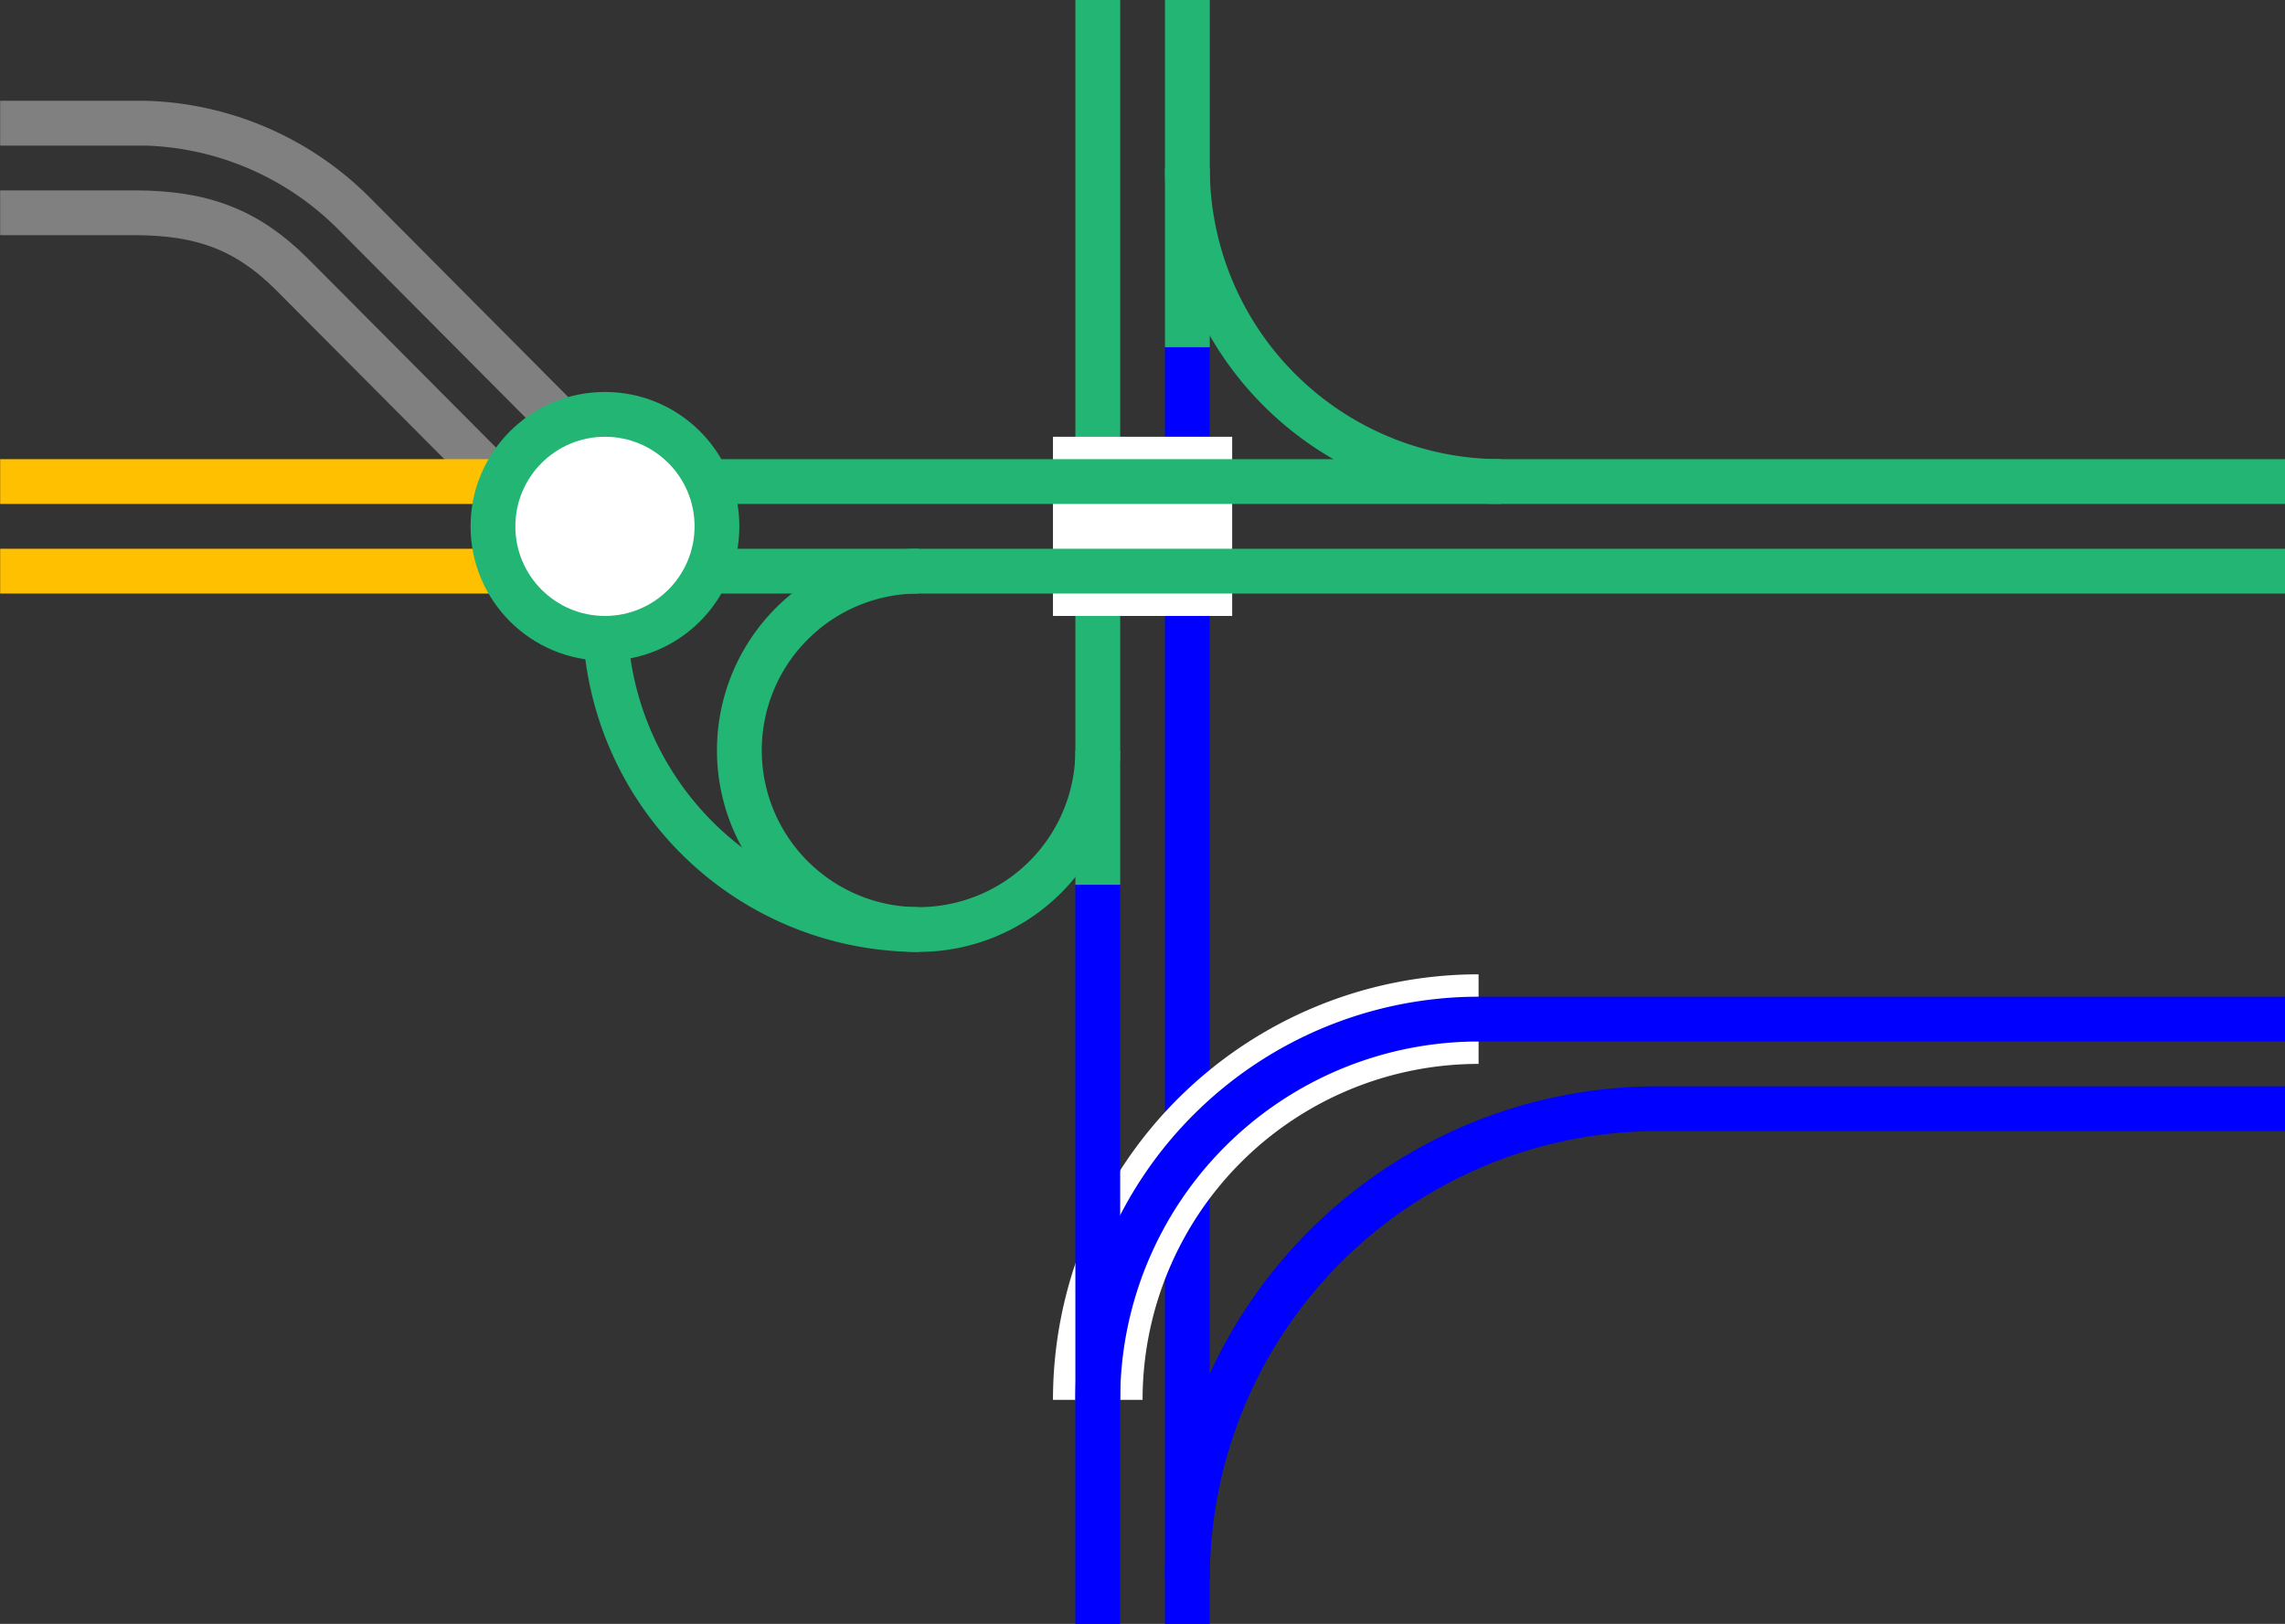 <svg viewBox="0 0 153.01 108.75" xmlns="http://www.w3.org/2000/svg"><rect x="0" y="0" width="153.01" height="108.75" fill="#333333" stroke="none"/><g fill="none"><path d="m79.51 23.25v85.5" stroke="#00f" stroke-miterlimit="10" stroke-width="3"/><path d="m79.51 0v23.25" stroke="#22b573" stroke-miterlimit="10" stroke-width="3"/><path d="m73.5 93.75a25.5 25.5 0 0 1 25.5-25.5" stroke="#fff" stroke-miterlimit="10" stroke-width="6" transform="translate(.01)"/><path d="m73.5 93.75a25.5 25.5 0 0 1 25.5-25.5h54" stroke="#00f" stroke-miterlimit="10" stroke-width="3" transform="translate(.01)"/><path d="m79.5 105.75a31.5 31.5 0 0 1 31.5-31.5h42" stroke="#00f" stroke-miterlimit="10" stroke-width="3" transform="translate(.01)"/><path d="m73.51 59.25v49.5" stroke="#00f" stroke-miterlimit="10" stroke-width="3"/><path d="m73.51 0v59.25" stroke="#22b573" stroke-miterlimit="10" stroke-width="3"/><path d="m.01 51.77h3v3h-3z"/><path d="m150.01 51.75h3v3h-3z"/><path d="m70.51 35.25h12" stroke="#fff" stroke-miterlimit="10" stroke-width="12"/><path d="m0 8.25h9.75a20.55 20.55 0 0 1 13.9 6l18.9 19" stroke="#808080" stroke-miterlimit="10" stroke-width="3" transform="translate(.01)"/><path d="m0 14.25h9c4.53 0 7.53 1.13 10.51 4.09l18.72 18.81" stroke="#808080" stroke-miterlimit="10" stroke-width="3" transform="translate(.01)"/><path d="m43.51 38.25h-43.5" stroke="#ffc000" stroke-miterlimit="10" stroke-width="3"/><path d="m153.01 38.25h-109.5" stroke="#22b573" stroke-miterlimit="10" stroke-width="3"/><path d="m43.51 32.25h-43.5" stroke="#ffc000" stroke-miterlimit="10" stroke-width="3"/><path d="m153.01 32.25h-109.5" stroke="#22b573" stroke-miterlimit="10" stroke-width="3"/><path d="m79.5 11.25a21 21 0 0 0 21 21" stroke="#22b573" stroke-miterlimit="10" stroke-width="3" transform="translate(.01)"/><path d="m61.5 38.25a12 12 0 1 0 12 12" stroke="#22b573" stroke-miterlimit="10" stroke-width="3" transform="translate(.01)"/></g><circle cx="40.51" cy="35.25" fill="#fff" r="7.5" stroke="#22b573" stroke-miterlimit="10" stroke-width="3"/><path d="m40.5 41.25a21 21 0 0 0 21 21" fill="none" stroke="#22b573" stroke-miterlimit="10" stroke-width="3" transform="translate(.01)"/></svg>